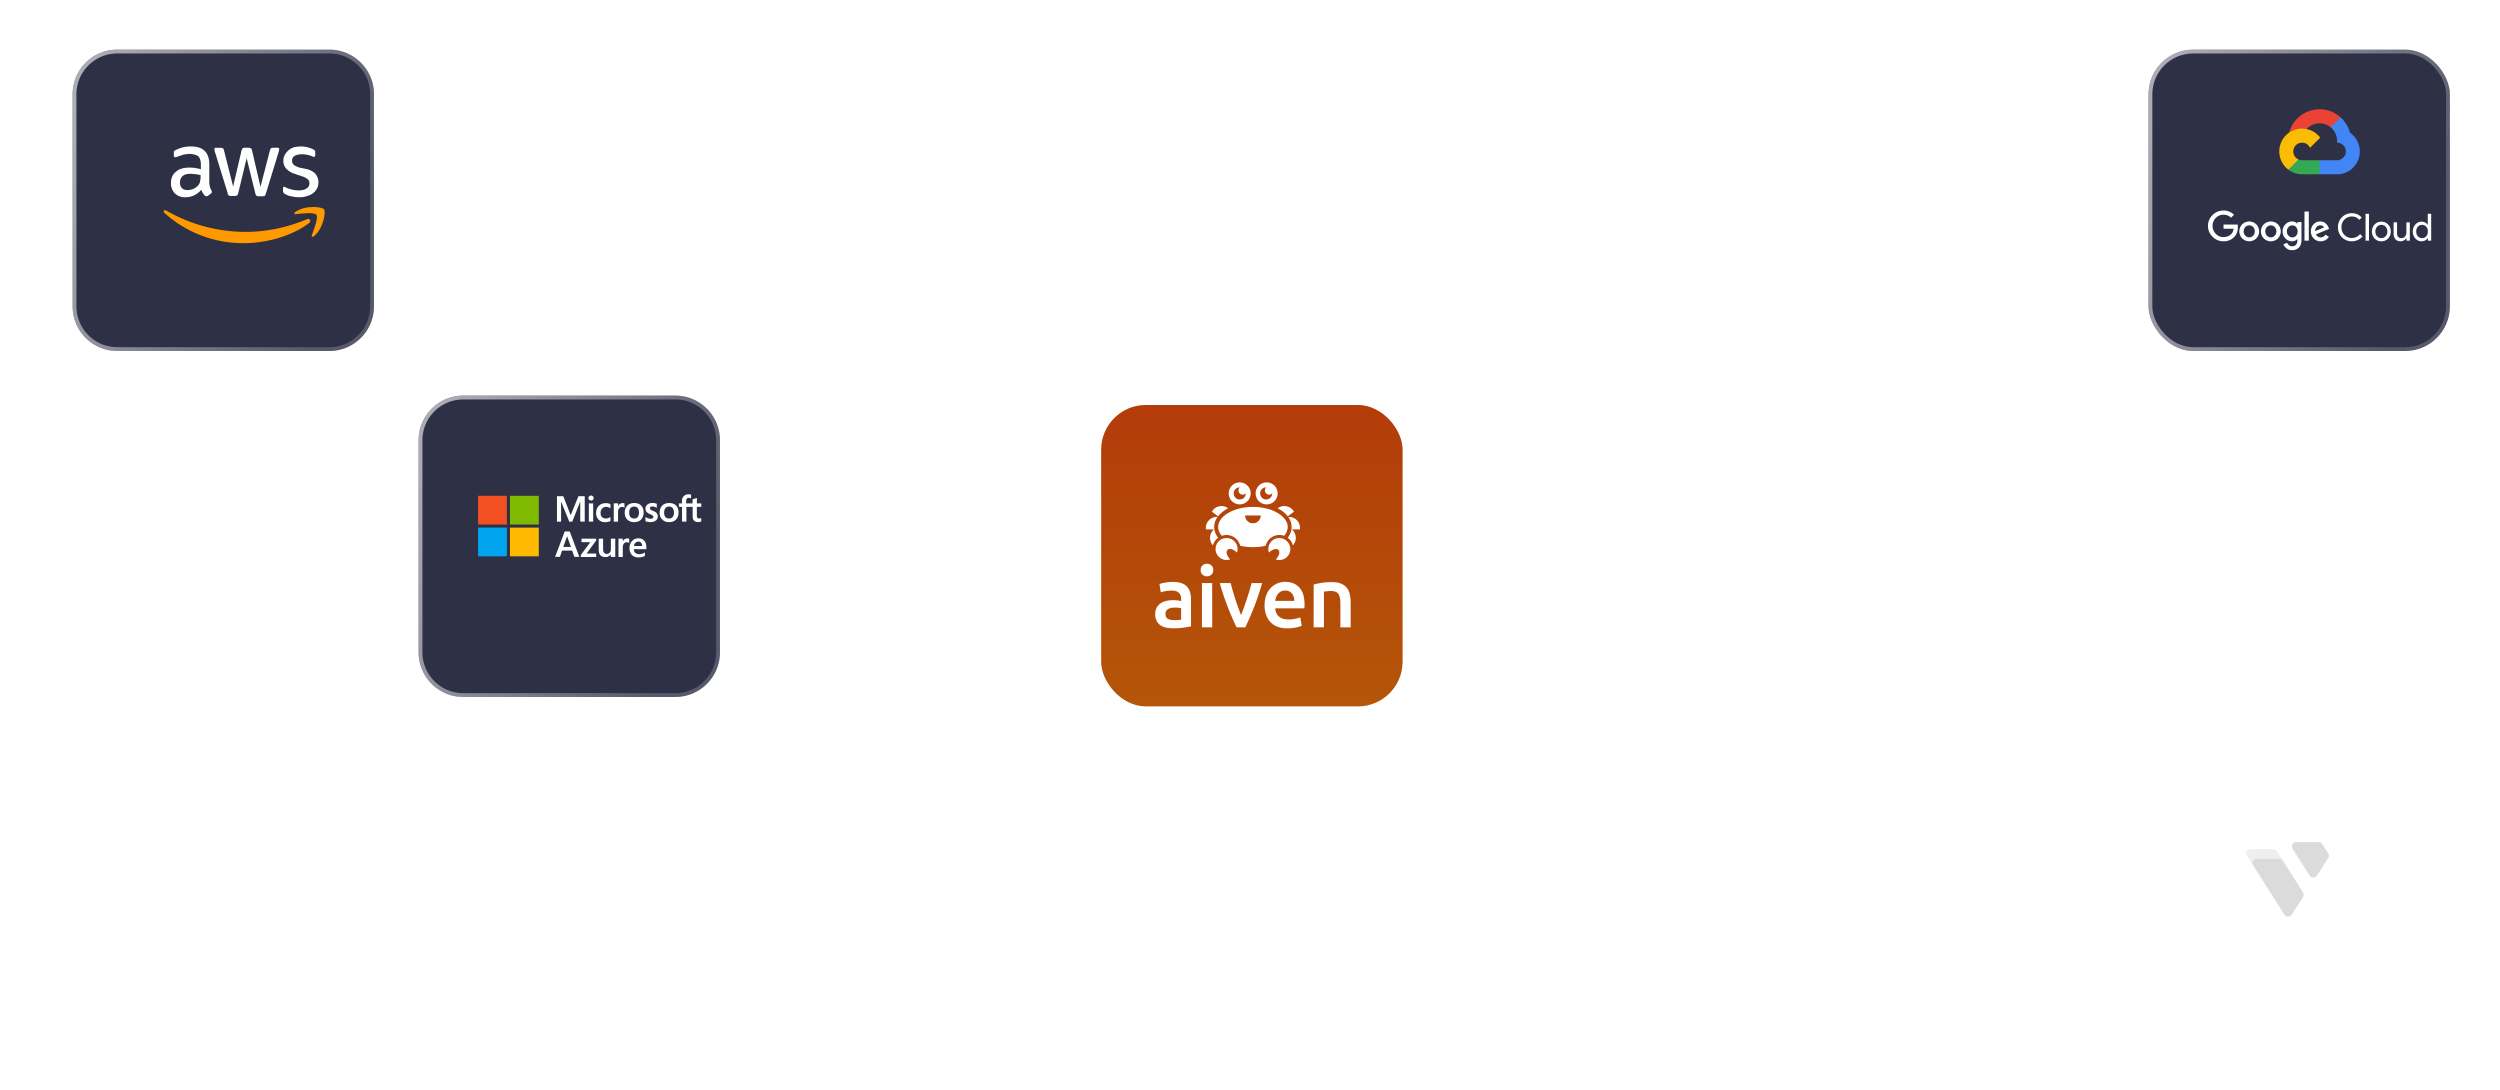 <svg xmlns="http://www.w3.org/2000/svg" width="982" height="428" fill="none" viewBox="0 0 982 428"><rect width="116.87" height="116.87" x="161.49" y="23.94" stroke="url(#a)" stroke-width="1.5" rx="16.79"></rect><path stroke="url(#b)" stroke-width="1.5" d="M178.28 159.84h83.3c9.27 0 16.78 7.52 16.78 16.79v83.3c0 9.26-7.51 16.78-16.79 16.78h-83.29a16.79 16.79 0 0 1-16.79-16.79v-83.3c0-9.12 7.29-16.54 16.36-16.77h.43Z"></path><rect width="116.87" height="116.87" x=".75" y="-.75" stroke="url(#c)" stroke-width="1.5" rx="16.79" transform="matrix(1 0 0 -1 160.74 411.86)"></rect><g filter="url(#d)"><rect width="118.37" height="118.37" x="432.55" y="159.09" fill="url(#e)" rx="17.54"></rect><rect width="118.37" height="118.37" x="432.55" y="159.09" fill="#060921" fill-opacity=".3" rx="17.54"></rect></g><path fill="#fff" d="M460.78 228.59c1.33 0 2.46.16 3.35.49a5.17 5.17 0 0 1 3.35 3.58c.23.85.35 1.78.35 2.81v10.55c-.61.14-1.55.3-2.81.5-1.24.18-2.67.27-4.24.27-1.03 0-2-.1-2.86-.3a5.7 5.7 0 0 1-2.2-.96 4.7 4.7 0 0 1-1.44-1.74 5.9 5.9 0 0 1-.51-2.62 5 5 0 0 1 .59-2.53c.4-.68.9-1.24 1.56-1.69a6.9 6.9 0 0 1 2.32-.94 12.98 12.98 0 0 1 5.72.1v-.66c0-.47-.04-.91-.16-1.33a2.7 2.7 0 0 0-1.69-1.87 4.52 4.52 0 0 0-1.7-.27 14.21 14.21 0 0 0-4.46.68l-.52-3.28a18.65 18.65 0 0 1 5.34-.8Zm.32 15c1.25 0 2.18-.08 2.84-.2v-4.45a8.7 8.7 0 0 0-2.37-.28c-.44 0-.89.03-1.33.1-.45.07-.87.18-1.22.37-.38.19-.66.42-.9.75a2.2 2.2 0 0 0-.32 1.22c0 .96.3 1.62.9 1.97.58.33 1.4.51 2.4.51ZM476.57 223.92c0 .75-.24 1.36-.73 1.8-.49.45-1.05.66-1.73.66-.68 0-1.27-.2-1.76-.65a2.28 2.28 0 0 1-.73-1.8c0-.78.24-1.4.73-1.84.5-.44 1.08-.65 1.76-.65.65 0 1.24.2 1.73.65.5.45.73 1.06.73 1.83Zm-.42 22.5h-4.03v-17.39h4.03v17.39ZM485.73 246.42a113.9 113.9 0 0 1-3.42-7.88 100.34 100.34 0 0 1-3.19-9.51h4.3c.23.98.53 2.02.84 3.14.32 1.13.65 2.25 1.03 3.35.37 1.13.75 2.2 1.12 3.26.4 1.05.75 2 1.08 2.83l1.08-2.83a166.5 166.5 0 0 0 2.18-6.61c.33-1.12.63-2.16.87-3.14h4.14a98.46 98.46 0 0 1-3.18 9.51 124.82 124.82 0 0 1-3.43 7.88h-3.42ZM496.72 237.8c0-1.53.24-2.87.68-4.04a8.5 8.5 0 0 1 1.8-2.88 7.86 7.86 0 0 1 5.6-2.32c2.4 0 4.27.75 5.6 2.23 1.34 1.47 2.02 3.7 2.02 6.65 0 .21 0 .47-.02.75 0 .28-.02.52-.05.75H500.9c.12 1.4.61 2.49 1.48 3.24.87.77 2.16 1.14 3.8 1.14a13.26 13.26 0 0 0 4.59-.82l.54 3.28c-.21.12-.52.24-.92.36-.4.11-.82.23-1.33.33-.5.09-1.03.18-1.62.25-.58.07-1.17.1-1.76.1a10.8 10.8 0 0 1-3.98-.68 7.18 7.18 0 0 1-2.79-1.9 8.22 8.22 0 0 1-1.64-2.86 10.86 10.86 0 0 1-.54-3.59ZM508.4 236a4.9 4.9 0 0 0-.23-1.57c-.17-.49-.38-.93-.68-1.29-.3-.37-.66-.65-1.1-.86-.43-.21-.94-.3-1.55-.3a3.5 3.5 0 0 0-2.81 1.26c-.33.37-.56.82-.75 1.29-.19.49-.3.98-.38 1.5h7.5V236ZM516 229.6c.78-.22 1.79-.43 3.03-.64 1.24-.21 2.63-.3 4.13-.3 1.42 0 2.6.18 3.56.58a5.53 5.53 0 0 1 3.46 4.17c.24.99.36 2.06.36 3.24v9.77h-4.03v-9.14c0-.94-.07-1.74-.2-2.37a4 4 0 0 0-.6-1.6c-.28-.39-.66-.7-1.13-.88a4.72 4.72 0 0 0-1.73-.28c-.51 0-1.03.02-1.6.1-.56.06-.95.1-1.21.16v14H516V229.6ZM502.51 210.14c.66 0 1.29.12 1.88.33a5.26 5.26 0 0 0 1.43-3.47c0-1.99-1.36-3.91-3.8-5.41-2.63-1.6-6.14-2.48-9.87-2.48-3.75 0-7.26.89-9.86 2.48-2.46 1.5-3.8 3.42-3.8 5.41 0 1.22.5 2.4 1.43 3.47a5.52 5.52 0 0 1 7.22 3.9c1.57.37 3.26.55 5.01.55 1.74 0 3.43-.18 5.02-.56a5.53 5.53 0 0 1 5.34-4.22Zm-10.36-4.59a3.08 3.08 0 0 1-3.07-3.07h6.14a3.07 3.07 0 0 1-3.07 3.07ZM481.51 200.16c.3-.19.61-.35.92-.52h-.03a4.3 4.3 0 0 0-2.6-.86c-1.3 0-2.6.58-3.44 1.7l-.35.5 2.44 1.83c.77-.99 1.8-1.88 3.06-2.65ZM478.5 211.24a6.86 6.86 0 0 1-1.56-4.24c0-1.4.47-2.74 1.34-3.96h-.3a4.32 4.32 0 0 0-4.32 4.31v.61h3.21a4.27 4.27 0 0 0-.68 5.93l.26.35a5.33 5.33 0 0 1 2.04-3ZM505.84 202.8l2.44-1.82-.35-.5a4.34 4.34 0 0 0-6.05-.84h-.02c.3.17.63.33.9.52a11.1 11.1 0 0 1 3.08 2.65ZM510.64 207.35a4.32 4.32 0 0 0-4.31-4.3h-.3a6.66 6.66 0 0 1 1.26 4.8 7.3 7.3 0 0 1-1.48 3.4c.21.16.43.32.61.5.7.71 1.2 1.56 1.43 2.5l.26-.36c.7-.91 1-2.06.84-3.18a4.21 4.21 0 0 0-1.52-2.75h3.21v-.6ZM486.95 198.12a4.31 4.31 0 1 0 0-8.63 4.31 4.31 0 0 0 0 8.63Zm0-6.68c-.28.3-.47.73-.47 1.2a1.67 1.67 0 0 0 2.86 1.17v.02a2.36 2.36 0 0 1-2.37 2.37 2.36 2.36 0 0 1-2.36-2.37 2.33 2.33 0 0 1 2.34-2.39ZM497.33 198.12a4.32 4.32 0 1 0 0-8.63 4.32 4.32 0 0 0 0 8.63Zm0-6.68c.03 0 .03 0 0 0-.28.3-.47.73-.47 1.2a1.67 1.67 0 0 0 2.86 1.17v.02a2.36 2.36 0 0 1-2.37 2.37 2.36 2.36 0 0 1-2.36-2.37 2.33 2.33 0 0 1 2.34-2.39Z"></path><path fill="#fff" d="M481.8 211.34a4.3 4.3 0 0 0-4.32 4.3 4.3 4.3 0 0 0 5.75 4.06c-.05-.04-.1-.07-.12-.11-1.24-1.25-1.69-2.86-.94-3.59.73-.73 2.34-.3 3.59.94l.11.12c.17-.45.26-.94.26-1.43a4.36 4.36 0 0 0-4.33-4.3ZM502.51 211.34a4.3 4.3 0 0 0-4.05 5.74c.04-.05.07-.1.11-.12 1.25-1.24 2.86-1.69 3.59-.94.73.73.3 2.35-.94 3.59l-.12.12a4.3 4.3 0 0 0 5.74-4.05 4.36 4.36 0 0 0-4.33-4.34Z"></path><path stroke="url(#f)" stroke-width="1.5" d="M450.08 412.6h83.3c9.27 0 16.78-7.5 16.78-16.78v-83.3c0-9.26-7.51-16.78-16.78-16.78h-83.3a16.79 16.79 0 0 0-16.78 16.79v83.3c0 9.12 7.28 16.54 16.35 16.77h.43Z"></path><path stroke="url(#g)" stroke-width="1.5" d="M721.89 23.94h83.3c9.26 0 16.78 7.51 16.78 16.79v83.29c0 9.27-7.52 16.79-16.79 16.79h-83.3A16.79 16.79 0 0 1 705.1 124V40.74c0-9.13 7.28-16.56 16.35-16.79h.44Z"></path><path stroke="url(#h)" stroke-width="1.5" d="M721.89 412.6h83.3c9.26 0 16.78-7.5 16.78-16.78v-83.3c0-9.26-7.52-16.78-16.79-16.78h-83.3a16.79 16.79 0 0 0-16.78 16.79v83.3c0 9.12 7.28 16.54 16.35 16.77h.44Z"></path><path stroke="url(#i)" stroke-width="1.5" d="M857.79 23.94h83.3c9.26 0 16.78 7.51 16.78 16.79v83.29c0 9.27-7.52 16.79-16.79 16.79H857.8A16.79 16.79 0 0 1 841 124V40.74c0-9.13 7.29-16.56 16.36-16.79h.43Z"></path><path stroke="url(#j)" stroke-width="1.5" d="M857.79 159.84h83.3c9.26 0 16.78 7.52 16.78 16.79v83.3c0 9.26-7.52 16.78-16.79 16.78H857.8A16.79 16.79 0 0 1 841 259.92v-83.3c0-9.12 7.29-16.54 16.36-16.77h.43Z"></path><path fill="#fff" fill-opacity=".05" stroke="url(#k)" stroke-width="1.5" d="M857.79 295.74h83.3c9.26 0 16.78 7.52 16.78 16.79v83.3c0 9.26-7.52 16.78-16.79 16.78H857.8A16.79 16.79 0 0 1 841 395.82v-83.3c0-9.12 7.29-16.54 16.36-16.77h.43Z" opacity=".4"></path><rect width="116.87" height="116.87" x="25.59" y="23.94" stroke="url(#l)" stroke-width="1.5" rx="16.79"></rect><rect width="116.87" height="116.87" x="25.59" y="159.84" stroke="url(#m)" stroke-width="1.5" rx="16.79"></rect><rect width="116.87" height="116.87" x="414.26" y="159.84" stroke="url(#n)" stroke-width="1.5" rx="16.79" transform="rotate(90 414.26 159.84)"></rect><path fill="#fff" fill-opacity=".05" stroke="url(#o)" stroke-width="1.5" d="M314.18 295.74h83.3c9.26 0 16.78 7.52 16.78 16.79v83.3c0 9.26-7.51 16.78-16.78 16.78h-83.3a16.79 16.79 0 0 1-16.79-16.79v-83.3c0-9.12 7.29-16.54 16.36-16.77h.43Z" opacity=".4"></path><path stroke="url(#p)" stroke-width="1.5" d="M569.2 259.92v-83.3c0-9.26 7.51-16.78 16.78-16.78h83.3c9.27 0 16.79 7.52 16.79 16.79v83.3c0 9.26-7.52 16.78-16.8 16.78H586a16.79 16.79 0 0 1-16.78-16.36l-.01-.43Z"></path><path fill="#fff" fill-opacity=".05" stroke="url(#q)" stroke-width="1.5" d="M585.99 295.74h83.29c9.27 0 16.79 7.52 16.79 16.79v83.3c0 9.26-7.52 16.78-16.8 16.78H586a16.79 16.79 0 0 1-16.8-16.79v-83.3c0-9.12 7.3-16.54 16.36-16.77h.44Z" opacity=".4"></path><g fill="#fff" opacity=".4"><path d="M598.57 373.69v-7.42h1.37v7.32c0 1.88 1.05 2.6 2.84 2.6 1.79 0 2.84-.83 2.84-2.6v-7.32h1.37v7.42c0 2.61-1.9 3.76-4.21 3.76-2.42 0-4.2-1.04-4.2-3.76ZM612.98 369.2a3 3 0 0 0-2.52 1.25v-1.15h-1.26v10.45h1.26v-3.45c.63.84 1.47 1.15 2.52 1.15 2.2 0 3.47-1.57 3.47-4.18-.1-2.61-1.47-4.07-3.47-4.07Zm-.2 7.2c-1.9 0-2.53-1.35-2.53-3.13 0-1.77.84-3.13 2.52-3.13 1.47 0 2.31 1.36 2.31 3.13 0 1.88-.73 3.14-2.3 3.14ZM617.71 371.8c0-3.23 2-5.74 5.26-5.74 2.63 0 4.1 1.47 4.42 3.45h-1.37c-.31-1.36-1.37-2.3-3.15-2.3-2.42 0-3.79 1.99-3.79 4.5 0 2.71 1.47 4.49 3.78 4.49 2.1 0 3.05-1.36 3.26-3.03h1.37c0 1.04-.52 2.3-1.37 3.03a4.57 4.57 0 0 1-3.25 1.15c-3.16.1-5.16-2.2-5.16-5.54ZM630.44 366.27h-1.27v10.97h1.27v-10.97ZM635.8 369.1c-2.42 0-3.9 1.87-3.9 4.17s1.48 4.18 3.9 4.18 3.89-1.88 3.89-4.18-1.47-4.18-3.9-4.18Zm0 7.3c-1.68 0-2.63-1.35-2.63-3.13 0-1.77.84-3.13 2.63-3.13s2.52 1.36 2.52 3.13c.1 1.78-.84 3.14-2.52 3.14ZM646.2 377.24v-1.04a2.8 2.8 0 0 1-2.4 1.25c-1.7 0-2.74-.94-2.74-2.61v-5.54h1.26v5.43c0 1.05.63 1.68 1.79 1.68 1.26 0 2.1-.95 2.1-2.2v-4.9h1.26v7.93h-1.26ZM655.04 366.27v4.18a2.66 2.66 0 0 0-2.52-1.25c-2 0-3.47 1.56-3.47 4.18 0 2.5 1.37 4.18 3.57 4.18 1.16 0 1.9-.42 2.53-1.15v.94h1.26v-11.08h-1.37Zm-2.42 10.14c-1.57 0-2.3-1.36-2.3-3.14 0-1.77.73-3.13 2.3-3.13 1.69 0 2.53 1.25 2.53 3.13s-.74 3.14-2.53 3.14ZM657.41 345.7c2.96 0 5.65 2.4 5.65 5.6 0 2.94-2.42 5.6-5.65 5.6h-40.04V342.5h2.68v11.75h37.1a2.97 2.97 0 0 0 2.95-2.94c0-1.6-1.07-2.94-2.69-2.94h-34.67v-2.67h34.67Z"></path><path d="M631.6 328.6h-14.24v5.88h2.7v-3.2h11.55a2.97 2.97 0 0 1 2.96 2.93c0 1.6-1.35 2.94-2.96 2.94h-34.14a5.5 5.5 0 0 0-5.64 5.6 5.5 5.5 0 0 0 5.64 5.61h17.48v-2.67h-17.48a2.97 2.97 0 0 1-2.95-2.93c0-1.6 1.34-2.94 2.95-2.94h34.14c2.96 0 5.64-2.4 5.64-5.6 0-3.21-2.68-5.62-5.64-5.62Z"></path></g><g filter="url(#r)"><path fill="#2E3045" d="M36.53 29.03c0-9.68 7.85-17.53 17.54-17.53h83.3c9.68 0 17.53 7.85 17.53 17.53v83.3c0 9.68-7.85 17.54-17.54 17.54h-83.3a17.54 17.54 0 0 1-17.53-17.54v-83.3Z"></path><path stroke="url(#s)" stroke-width="1.5" d="M54.07 12.25h83.3c9.26 0 16.78 7.51 16.78 16.78v83.3c0 9.27-7.52 16.79-16.79 16.79h-83.3a16.79 16.79 0 0 1-16.78-16.8V29.04c0-9.12 7.29-16.55 16.36-16.78h.43Z"></path></g><path fill="#fff" d="M82.2 71.47c0 .76.13 1.4.26 1.91.13.52.38 1.03.63 1.54.13.13.13.38.13.5 0 .27-.13.4-.38.65l-1.27.9c-.25.12-.38.12-.5.12-.26 0-.38-.13-.64-.25-.25-.26-.5-.64-.75-1.03-.26-.38-.38-.76-.64-1.28a7.82 7.82 0 0 1-6.2 2.95 5.6 5.6 0 0 1-4.17-1.54 5.63 5.63 0 0 1-1.52-4.09c0-1.79.63-3.32 1.9-4.35 1.26-1.15 3.04-1.66 5.19-1.66.76 0 1.39 0 2.27.13.76.13 1.52.25 2.4.51v-1.66c0-1.66-.37-2.69-1-3.45a6.9 6.9 0 0 0-3.55-.9c-.76 0-1.52.13-2.27.26l-2.28.76c-.38.13-.63.26-.76.26h-.38c-.25 0-.38-.26-.38-.64v-1.02c0-.39 0-.64.13-.77.12-.13.25-.26.63-.38.76-.39 1.64-.77 2.66-1.03 1-.25 2.02-.38 3.29-.38 2.53 0 4.3.64 5.43 1.79 1.14 1.15 1.78 2.94 1.78 5.24v6.9Zm-8.6 3.2c.64 0 1.4-.14 2.15-.4a5.3 5.3 0 0 0 2.03-1.4c.38-.38.63-.9.76-1.4.12-.52.25-1.15.25-1.8v-.89l-1.9-.38c-.76 0-1.39-.13-2.02-.13-1.4 0-2.4.26-3.16.9a3.3 3.3 0 0 0-1.02 2.42c0 1.03.26 1.8.76 2.3.5.52 1.27.77 2.15.77Zm16.95 2.3c-.37 0-.63-.13-.75-.26-.13-.13-.38-.39-.38-.9l-5.06-16.36c-.13-.39-.13-.77-.13-.9 0-.38.13-.5.5-.5h2.03c.38 0 .63.12.89.25.12.12.25.38.37.9l3.55 14.06 3.29-14.07c.12-.38.25-.64.38-.9.12-.12.5-.25.88-.25h1.65c.37 0 .63.13.88.26.13.12.25.38.38.9l3.29 14.18 3.67-14.19c.12-.38.25-.64.38-.9.12-.12.38-.25.88-.25h1.9c.38 0 .5.13.5.51v.39c0 .12-.12.25-.12.5l-5.06 16.5c-.13.38-.25.64-.38.9-.13.12-.38.25-.76.25h-1.77c-.38 0-.63-.13-.89-.25-.12-.13-.25-.39-.38-.9l-3.41-13.8-3.29 13.67c-.13.39-.25.77-.38.9s-.5.25-.88.25h-1.78Zm27.08.5c-1.14 0-2.16-.12-3.3-.38a7.34 7.34 0 0 1-2.4-.9c-.38-.25-.5-.38-.63-.63-.13-.13-.13-.26-.13-.51v-1.03c0-.38.13-.64.51-.64.13 0 .25 0 .38.13.13 0 .25.13.5.26.77.38 1.52.5 2.28.76.89.13 1.65.26 2.53.26 1.27 0 2.4-.26 3.04-.77a2.3 2.3 0 0 0 1.14-2.04c0-.64-.26-1.15-.63-1.54a6.52 6.52 0 0 0-2.16-1.15l-3.03-1.02a7.56 7.56 0 0 1-3.42-2.17 4.5 4.5 0 0 1-1-3.07c0-.9.24-1.66.62-2.3.38-.64.89-1.28 1.52-1.8.63-.5 1.4-.89 2.15-1.14.89-.13 1.77-.26 2.66-.26.5 0 .88 0 1.39.13.5 0 .88.13 1.4.25.37.13.88.26 1.13.39.38.12.63.25.88.38.26.13.51.38.64.51.12.13.12.39.12.77v1.02c0 .39-.12.64-.5.64-.13 0-.38-.13-.76-.25a10.4 10.4 0 0 0-4.05-.77c-1.26 0-2.15.25-2.78.64a2.11 2.11 0 0 0-1.01 1.92c0 .63.25 1.15.63 1.53.38.38 1.14.77 2.28 1.15l3.16.64c1.52.51 2.65 1.15 3.29 2.05.63.89 1 1.91 1 2.94 0 .9-.12 1.79-.5 2.43-.38.76-.88 1.4-1.52 1.91-.63.51-1.39.9-2.27 1.15a9.59 9.59 0 0 1-3.16.52Z"></path><path fill="#F90" fill-rule="evenodd" d="M121.36 87.67c-6.96 5.2-16.95 7.85-25.55 7.85a46 46 0 0 1-31.23-11.9c-.63-.63-.13-1.4.76-.89a62.5 62.5 0 0 0 31.23 8.36c7.72 0 16.06-1.64 23.9-4.94 1.02-.63 2.03.64.89 1.52Z" clip-rule="evenodd"></path><path fill="#F90" fill-rule="evenodd" d="M124.27 84.38c-.89-1.14-5.82-.5-8.1-.25-.63.12-.76-.51-.12-.89 3.92-2.79 10.5-2.03 11.25-1.01.76.88-.25 7.47-3.92 10.5-.63.51-1.14.26-.88-.37.75-2.16 2.65-6.84 1.77-7.98Z" clip-rule="evenodd"></path><g filter="url(#t)"><rect width="118.37" height="118.37" x="851.94" y="11.5" fill="#2E3045" rx="17.54"></rect><rect width="116.87" height="116.87" x="852.69" y="12.25" stroke="url(#u)" stroke-width="1.5" rx="16.79"></rect></g><path fill="#fff" d="M873.4 94.78a5.91 5.91 0 0 1-4.3-1.78 5.93 5.93 0 0 1 0-8.54 5.93 5.93 0 0 1 4.3-1.77 5.75 5.75 0 0 1 4.12 1.66l-1.16 1.17a4.17 4.17 0 0 0-2.96-1.18 4.12 4.12 0 0 0-3.06 1.28 4.47 4.47 0 0 0 1.4 7.19c.52.22 1.09.32 1.66.31 1.22 0 2.23-.4 3.04-1.2a3.5 3.5 0 0 0 .9-2.08h-3.94v-1.65h5.53c.07.34.1.68.1 1.03 0 1.62-.48 2.9-1.43 3.86a5.54 5.54 0 0 1-4.2 1.7Zm12.86-1.12a3.98 3.98 0 0 1-5.52 0 3.98 3.98 0 0 1 0-5.55 3.98 3.98 0 0 1 5.52 0 3.98 3.98 0 0 1 0 5.55Zm-4.3-1.09a2.11 2.11 0 0 0 3.08 0 2.54 2.54 0 0 0 .01-3.38 2.13 2.13 0 0 0-3.1 0 2.54 2.54 0 0 0 0 3.38Zm12.8 1.1a3.98 3.98 0 0 1-5.53 0 3.98 3.98 0 0 1 0-5.56 3.98 3.98 0 0 1 5.52 0 3.98 3.98 0 0 1 0 5.55Zm-4.31-1.1a2.11 2.11 0 0 0 3.08 0 2.54 2.54 0 0 0 0-3.38 2.14 2.14 0 0 0-3.09 0 2.55 2.55 0 0 0 0 3.38Zm9.88 5.7c-.86 0-1.58-.23-2.17-.7a4.02 4.02 0 0 1-1.26-1.6l1.48-.62c.16.38.41.71.73.97.35.28.78.43 1.22.42.65 0 1.15-.2 1.52-.6.37-.39.55-.95.55-1.69v-.56h-.06c-.48.6-1.16.89-2.04.89-.99 0-1.85-.38-2.6-1.14a3.75 3.75 0 0 1-1.11-2.74 3.81 3.81 0 0 1 1.11-2.77 3.53 3.53 0 0 1 2.6-1.14c.42 0 .82.08 1.2.25.32.14.61.36.84.62h.06v-.63h1.62v6.99c0 1.35-.35 2.37-1.04 3.04a3.64 3.64 0 0 1-2.65 1Zm.12-5.03a1.89 1.89 0 0 0 1.47-.67c.4-.46.62-1.06.6-1.67.02-.62-.2-1.23-.6-1.7a1.89 1.89 0 0 0-1.47-.67 2 2 0 0 0-1.53.67 2.4 2.4 0 0 0-.63 1.7 2.35 2.35 0 0 0 1.32 2.17c.27.12.55.18.84.17Zm6.45-10.14v11.44h-1.7V83.1h1.7Zm4.67 11.68a3.69 3.69 0 0 1-2.75-1.12 3.78 3.78 0 0 1-1.1-2.78 3.84 3.84 0 0 1 2.25-3.62c.44-.18.92-.28 1.4-.27a3.28 3.28 0 0 1 2.31.92 4.52 4.52 0 0 1 1.02 1.56l.17.44-5.18 2.15c.4.79 1.02 1.18 1.88 1.18.78 0 1.42-.36 1.9-1.07l1.33.88a4.3 4.3 0 0 1-1.25 1.2c-.6.36-1.28.55-1.98.53Zm-2.16-4.01 3.46-1.45a1.2 1.2 0 0 0-.54-.6 1.76 1.76 0 0 0-.9-.22c-.5 0-.96.2-1.4.61-.43.42-.64.97-.62 1.66ZM923.82 94.78a5.35 5.35 0 0 1-5.46-5.51 5.35 5.35 0 0 1 5.46-5.52c1.58 0 2.87.57 3.86 1.72l-.94.92a3.54 3.54 0 0 0-2.92-1.34 3.97 3.97 0 0 0-2.9 1.16 4.1 4.1 0 0 0-1.19 3.05 4.1 4.1 0 0 0 2.52 3.93c.5.2 1.03.3 1.57.29 1.26 0 2.33-.51 3.23-1.53l.94.94a5.5 5.5 0 0 1-4.17 1.89ZM930.54 94.54h-1.35V83.98h1.35v10.56ZM932.74 88.18a3.5 3.5 0 0 1 2.66-1.1 3.5 3.5 0 0 1 2.66 1.1c.7.73 1.04 1.65 1.04 2.75s-.34 2.02-1.04 2.75a3.5 3.5 0 0 1-2.66 1.1 3.5 3.5 0 0 1-2.66-1.1 3.84 3.84 0 0 1-1.04-2.75c0-1.1.35-2.02 1.04-2.75Zm1.01 4.64a2.26 2.26 0 0 0 3.3 0c.47-.47.7-1.1.7-1.9a2.6 2.6 0 0 0-.7-1.89 2.27 2.27 0 0 0-3.3 0 2.6 2.6 0 0 0-.7 1.9c0 .78.24 1.42.7 1.9ZM946.58 94.54h-1.3v-1h-.05a2.5 2.5 0 0 1-.94.87c-.4.24-.87.37-1.34.37-.9 0-1.58-.28-2.05-.83a3.31 3.31 0 0 1-.7-2.21v-4.42h1.36v4.2c0 1.34.59 2.02 1.77 2.02a1.65 1.65 0 0 0 1.37-.68c.35-.45.54-1 .53-1.56v-3.98h1.35v7.22ZM951.16 94.78c-.93 0-1.73-.37-2.4-1.11a3.9 3.9 0 0 1-1.02-2.74c0-1.1.34-2 1.01-2.74a3.16 3.16 0 0 1 3.89-.76c.4.2.73.51.98.89h.05l-.05-1v-3.33h1.35v10.55h-1.3v-1h-.05a2.5 2.5 0 0 1-.98.88c-.46.24-.96.36-1.48.36Zm.22-1.24a2.15 2.15 0 0 0 1.63-.71c.44-.47.66-1.1.66-1.9 0-.8-.22-1.43-.66-1.9a2.2 2.2 0 0 0-3.24 0c-.45.48-.68 1.11-.68 1.9 0 .78.23 1.42.68 1.9a2.15 2.15 0 0 0 1.61.7Z"></path><path fill="#EA4335" d="m915.45 49.97 1 .02 2.76-2.76.13-1.17a12.35 12.35 0 0 0-20.16 6.03c.3-.2.94-.05.94-.05l5.5-.9s.29-.48.43-.45a6.85 6.85 0 0 1 9.4-.72Z"></path><path fill="#4285F4" d="M923.08 52.1a12.45 12.45 0 0 0-3.74-6.04l-3.9 3.91a6.9 6.9 0 0 1 2.57 5.37v.7a3.43 3.43 0 0 1 3.43 3.45 3.46 3.46 0 0 1-3.44 3.45h-6.87l-.7.7v4.13l.7.69H918a8.91 8.91 0 0 0 8.53-6.3 9 9 0 0 0-3.46-10.06Z"></path><path fill="#34A853" d="M904.25 68.46h6.87v-5.52h-6.87c-.49 0-.97-.1-1.42-.31l-.99.3-2.75 2.77-.24.93a8.87 8.87 0 0 0 5.4 1.83Z"></path><path fill="#FBBC05" d="M904.25 50.51a8.92 8.92 0 0 0-8.48 6.11 9 9 0 0 0 3.08 10.01l3.99-4a3.44 3.44 0 0 1-1.88-4.17 3.45 3.45 0 0 1 3.9-2.37 3.43 3.43 0 0 1 2.52 1.98l3.99-4a8.94 8.94 0 0 0-7.12-3.56Z"></path><g filter="url(#v)"><path fill="#2E3045" d="M172.43 164.94c0-9.69 7.85-17.54 17.54-17.54h83.3c9.68 0 17.53 7.85 17.53 17.54v83.3c0 9.68-7.85 17.53-17.54 17.53h-83.3a17.54 17.54 0 0 1-17.53-17.54v-83.3Z"></path><path stroke="url(#w)" stroke-width="1.5" d="M189.97 148.15h83.3c9.26 0 16.78 7.52 16.78 16.79v83.29c0 9.27-7.52 16.79-16.79 16.79h-83.29a16.79 16.79 0 0 1-16.79-16.79v-83.3c0-9.12 7.29-16.54 16.36-16.77l.43-.01Z"></path></g><path fill="#fff" fill-rule="evenodd" d="m222.75 210.63-1.5 4.2h3.03l-1.53-4.2Zm1.03-1.88 3.78 10h-1.93l-.9-2.47h-3.94l-.86 2.47h-1.89l3.78-10h1.96ZM228.42 211.6h5.77v.69l-3.78 5.15h3.78v1.35h-6.04v-.8l3.72-5.01h-3.45v-1.39ZM241.68 211.6v7.16h-1.73v-.96h-.03c-.23.33-.53.6-.9.76-.36.2-.8.26-1.26.26-.82 0-1.45-.23-1.92-.7-.43-.45-.66-1.21-.66-2.2v-4.33h1.72v4.16c0 .6.14 1.06.37 1.35.23.3.6.47 1.1.47.49 0 .85-.17 1.15-.5.3-.33.43-.8.43-1.32v-4.16h1.73ZM246.52 211.5c.13 0 .26 0 .36.03.1.03.2.03.27.06v1.72c-.1-.07-.24-.13-.4-.2-.17-.07-.37-.1-.63-.1-.43 0-.76.17-1.06.53-.3.36-.43.9-.43 1.62v3.63h-1.7v-7.2h1.7v1.12h.03c.17-.4.4-.69.7-.92.36-.2.73-.3 1.16-.3ZM252.22 214.46c0-.56-.13-.99-.4-1.28-.26-.3-.63-.43-1.1-.43-.4 0-.76.13-1.09.43-.33.3-.53.72-.63 1.28h3.22Zm1.1 2.51v1.39c-.27.16-.67.33-1.1.43-.47.1-.93.16-1.46.16-1.1 0-1.96-.33-2.55-.95a3.89 3.89 0 0 1-.93-2.71 4 4 0 0 1 .96-2.74 3.23 3.23 0 0 1 2.49-1.09c1 0 1.75.3 2.32.92.56.6.83 1.46.83 2.51v.83h-4.94c.06.72.3 1.22.7 1.52.4.3.89.43 1.52.43.4 0 .8-.07 1.16-.2.36-.13.7-.3 1-.5ZM272.14 199.11h-2.52v5.78h-1.72v-5.78h-1.23v-1.38h1.2v-1c0-.75.23-1.38.72-1.84.5-.5 1.13-.73 1.9-.73.2 0 .4 0 .52.03l.44.1v1.46l-.3-.13c-.14-.04-.3-.07-.5-.07-.36 0-.63.1-.83.33-.2.23-.3.56-.3.99v.86h2.52v-1.62l1.7-.53v2.15h1.72v1.38h-1.73v3.37c0 .43.07.76.23.93.17.16.4.26.77.26a1.71 1.71 0 0 0 .73-.23v1.38c-.1.07-.3.14-.53.17-.27.07-.5.07-.73.07-.73 0-1.26-.2-1.6-.57-.36-.36-.53-.95-.53-1.71v-3.67h.07Zm-11.27 2.25c0 .76.17 1.32.5 1.71.33.4.83.6 1.46.6s1.09-.2 1.39-.6c.33-.4.5-.98.5-1.75 0-.75-.17-1.35-.5-1.74-.33-.4-.8-.6-1.4-.6-.62 0-1.09.2-1.45.63-.33.4-.5.99-.5 1.75Zm-1.76.06c0-1.18.33-2.1 1-2.8.66-.7 1.59-1.03 2.82-1.03 1.12 0 1.99.34 2.65 1 .63.66.96 1.58.96 2.7 0 1.16-.33 2.08-1 2.78-.66.69-1.59 1.02-2.75 1.02a3.56 3.56 0 0 1-2.65-1 3.5 3.5 0 0 1-1.03-2.67Zm-3.8-1.81c0 .23.06.43.22.56.17.13.5.3 1.03.53.66.26 1.16.56 1.43.92.26.33.4.76.4 1.22 0 .66-.27 1.22-.8 1.62-.53.4-1.23.63-2.12.63a5.53 5.53 0 0 1-1.93-.37v-1.65c.3.2.63.4 1 .5.36.13.66.2.96.2.4 0 .66-.07.86-.17.17-.1.27-.3.27-.53 0-.23-.1-.42-.3-.59-.2-.16-.56-.33-1.06-.56a3.3 3.3 0 0 1-1.33-.9 1.9 1.9 0 0 1-.4-1.25c0-.66.27-1.19.77-1.58.53-.43 1.19-.63 2.02-.63a4.56 4.56 0 0 1 1.66.33v1.62c-.24-.16-.5-.26-.8-.4-.3-.1-.6-.16-.9-.16-.33 0-.56.06-.76.2-.16.06-.23.26-.23.46Zm-8.16 1.75c0 .76.16 1.32.5 1.71.33.4.82.6 1.45.6s1.1-.2 1.4-.6c.33-.4.5-.98.5-1.75 0-.75-.17-1.35-.5-1.74-.34-.4-.8-.6-1.4-.6-.63 0-1.1.2-1.46.63-.33.4-.5.99-.5 1.75Zm-1.76.06c0-1.18.33-2.1 1-2.8.66-.7 1.59-1.03 2.81-1.03 1.13 0 2 .34 2.65 1 .63.66.97 1.58.97 2.7 0 1.16-.34 2.08-1 2.78-.66.69-1.59 1.02-2.75 1.02a3.56 3.56 0 0 1-2.65-1c-.73-.65-1.03-1.54-1.03-2.67Zm-.73-3.8c.13 0 .27 0 .37.04.1.03.2.03.26.07v1.71a1.68 1.68 0 0 0-1.03-.3c-.43 0-.76.17-1.06.53-.3.37-.43.9-.43 1.62v3.63h-1.69v-7.2h1.7v1.13h.02c.17-.4.4-.7.7-.92.33-.2.7-.3 1.16-.3Zm-6.53 6.05c.27 0 .53-.07.83-.17.3-.13.6-.26.83-.46v1.59a3.4 3.4 0 0 1-.93.36 5.8 5.8 0 0 1-1.13.13 3.5 3.5 0 0 1-2.58-.99c-.67-.66-1-1.52-1-2.54 0-1.16.33-2.11 1.03-2.84.66-.76 1.62-1.12 2.88-1.12.34 0 .63.03.97.13.33.07.6.17.76.3v1.62a3.14 3.14 0 0 0-1.63-.6c-.66 0-1.19.23-1.62.66a2.5 2.5 0 0 0-.63 1.75c0 .73.2 1.29.6 1.68.43.3.96.5 1.62.5Zm-6.83 1.22h1.7v-7.16h-1.7v7.16Zm-.16-9.24c0-.27.1-.53.3-.7.2-.2.43-.3.72-.3.3 0 .53.1.73.3.2.2.3.43.3.7 0 .26-.1.5-.3.7-.2.19-.43.25-.73.25s-.53-.1-.73-.3c-.2-.12-.3-.36-.3-.65Zm-1.46-.76v10h-1.76v-7.82h-.03l-3.12 7.85h-1.16l-3.18-7.85h-.03v7.85h-1.63V194.9h2.49l2.88 7.43h.04l3.04-7.43h2.46Z" clip-rule="evenodd"></path><path fill="#F25022" fill-rule="evenodd" d="M187.78 206.05h11.33v-11.3h-11.33v11.3Z" clip-rule="evenodd"></path><path fill="#7FBA00" fill-rule="evenodd" d="M200.3 206.05h11.34v-11.3h-11.33v11.3Z" clip-rule="evenodd"></path><path fill="#00A4EF" fill-rule="evenodd" d="M187.78 218.52h11.33v-11.29h-11.33v11.3Z" clip-rule="evenodd"></path><path fill="#FFB900" fill-rule="evenodd" d="M200.3 218.52h11.34v-11.29h-11.33v11.3Z" clip-rule="evenodd"></path><g fill="#fff" opacity=".4"><path fill-opacity=".05" stroke="url(#x)" stroke-width="1.5" d="M721.89 159.84h83.3c9.26 0 16.78 7.52 16.78 16.79v83.3c0 9.26-7.52 16.78-16.79 16.78h-83.3a16.79 16.79 0 0 1-16.78-16.79v-83.3c0-9.12 7.28-16.54 16.35-16.77h.44Z"></path><g opacity=".4"><path fill-rule="evenodd" d="M777.56 201.1a16.27 16.27 0 0 1-1.51 17.97h-8.6l2.64-4.7h-3.51l4.15-7.35h3.54l3.29-5.92Zm-16.99 17.97h-8.77a16.12 16.12 0 0 1-1.51-18.02l5.69 9.95 6.27-11h9.23l-10.9 19.07Z" clip-rule="evenodd"></path><path d="M721.89 232.78c0-5 2.55-7.41 6.73-7.41 4.18 0 6.74 2.4 6.74 7.41 0 4.96-2.56 7.39-6.74 7.39-4.18.02-6.73-2.43-6.73-7.39Zm1.52 0c0 4.12 1.93 6.09 5.21 6.09 3.3 0 5.21-1.97 5.21-6.09 0-4.15-1.93-6.11-5.2-6.11-3.31 0-5.22 1.96-5.22 6.11ZM746.35 225.96a.75.75 0 0 1 .7-.47c.4 0 .73.32.73.71 0 .12-.05.25-.08.32l-5.03 13.06c-.1.3-.4.5-.7.5a.8.8 0 0 1-.7-.5l-5.06-13.04c-.03-.07-.08-.2-.08-.31 0-.4.33-.72.73-.72.4 0 .63.3.7.47l4.38 11.37 4.4-11.4ZM750.83 233.25v6.08c0 .4-.33.72-.73.72a.74.74 0 0 1-.72-.72V226.2c0-.4.32-.71.72-.71.4 0 .73.34.73.71v5.72h7.51v-5.72c0-.4.33-.71.73-.71.4 0 .72.34.72.71v13.13c0 .4-.32.72-.72.72a.74.74 0 0 1-.73-.72v-6.08h-7.51ZM766.73 229.98a4.1 4.1 0 0 1 3.33 1.45c.1.15.15.25.15.4 0 .36-.28.6-.63.6a.63.63 0 0 1-.52-.24c-.33-.37-.9-.98-2.33-.98-1.98 0-3.03 1.25-3.03 3.85 0 2.65 1.05 3.88 3.03 3.88 1.25 0 2-.54 2.5-.9.15-.1.25-.15.4-.15.35 0 .63.27.63.6 0 .2-.08.35-.28.55-.47.4-1.5 1.15-3.25 1.15-2.78 0-4.43-1.62-4.43-5.1-.03-3.49 1.65-5.1 4.43-5.1ZM773.59 225.51v12.08c0 .84.27 1.2.85 1.2.35 0 .65.27.65.64s-.3.64-.65.64c-1.45 0-2.25-.83-2.25-2.48v-12.08a.7.7 0 0 1 .7-.68c.4 0 .7.31.7.68ZM785.36 235.06c0 3.46-1.73 5.1-4.53 5.1-2.78 0-4.54-1.61-4.54-5.1 0-3.46 1.76-5.08 4.54-5.08 2.8 0 4.53 1.62 4.53 5.08Zm-1.4 0c0-2.67-1.16-3.85-3.13-3.85-1.98 0-3.13 1.18-3.13 3.85 0 2.7 1.15 3.88 3.13 3.88 1.97 0 3.12-1.18 3.12-3.88ZM788.66 230.8v5.51c0 1.38.45 2.56 2.63 2.56 2.18 0 2.63-1.18 2.63-2.56v-5.52c0-.4.33-.69.7-.69.38 0 .68.3.68.7v5.51c0 2.02-.68 3.86-4 3.86-3.34 0-4.01-1.84-4.01-3.85v-5.53c0-.4.3-.69.7-.69.35.03.67.32.67.7ZM804.51 231.36v-5.87c0-.4.3-.69.7-.69.4 0 .7.3.7.69v10.48c0 2.8-1.77 4.17-4.23 4.17-2.78 0-4.43-1.62-4.43-5.1 0-3.46 1.55-5.08 4.33-5.08 1.38.02 2.43.73 2.93 1.4Zm0 1.71s-.83-1.86-2.85-1.86c-1.96 0-3.03 1.25-3.03 3.85 0 2.65 1.05 3.88 3.03 3.88 1.65 0 2.85-.93 2.85-2.94v-2.93Z"></path></g></g><g fill="#fff" opacity=".4"><path fill-opacity=".05" stroke="url(#y)" stroke-width="1.5" d="M42.38 295.74h83.3c9.26 0 16.78 7.52 16.78 16.79v83.3c0 9.26-7.52 16.78-16.79 16.78h-83.3a16.79 16.79 0 0 1-16.78-16.79v-83.3c0-9.12 7.28-16.54 16.35-16.77h.44Z"></path><g opacity=".4"><path d="M84.84 364.14v-7.64c8.01 0 14.36-7.97 11.19-16.44a11.53 11.53 0 0 0-6.85-6.8c-8.52-3-16.53 3.15-16.53 11.12h-7.69c0-12.79 12.53-22.75 25.89-18.6a18.97 18.97 0 0 1 12.36 12.29 19.5 19.5 0 0 1-18.37 26.07Z"></path><path fill-rule="evenodd" d="M84.84 356.5h-7.68v-7.47h7.68v7.47ZM77.16 362.31H71.3v-5.8h5.85v5.8ZM71.31 356.5h-4.84v-4.81h4.84v4.81Z" clip-rule="evenodd"></path><path d="M52.27 371.78c-1-.67-2.17-1-3.67-1h-3.17v9.97h3.17c1.5 0 2.67-.34 3.67-1.17.5-.33 1-1 1.34-1.66.17-.66.33-1.5.33-2.32 0-.83-.16-1.66-.5-2.33a2.65 2.65 0 0 0-1.17-1.5Zm-5 .66h1c1.16 0 2 .17 2.67.67.66.33 1.17 1.32 1.17 2.49 0 1.33-.34 2.16-1.17 2.65-.67.5-1.5.67-2.68.67h-1v-6.48ZM56.11 370.62c-.33 0-.5.16-.83.33-.17.16-.34.5-.34.83 0 .33.17.5.34.83.16.16.5.33.83.33.34 0 .5-.17.84-.33.16-.17.33-.5.33-.83 0-.33-.17-.5-.33-.83-.34-.17-.5-.33-.84-.33ZM57.12 373.6h-1.84v6.98h1.84v-6.98ZM63.46 374.27c-.5-.5-1.17-.67-1.83-.67-1 0-1.84.34-2.34 1-.67.66-1 1.5-1 2.5 0 .99.33 1.82 1 2.48.67.67 1.5 1 2.34 1 .66 0 1.33-.17 1.67-.5v.17c0 .5-.17 1-.5 1.32-.34.34-.67.5-1.34.5-.84 0-1.34-.33-2-1.16l-1.17 1.16c.33.33.66.67 1.16 1 .5.33 1.17.5 2 .5a3.4 3.4 0 0 0 3.52-3.49v-6.31H63.3v.5h.16Zm-.5 4.15c-.33.33-.67.5-1.17.5-.5 0-.83-.17-1.17-.5-.33-.33-.5-.83-.5-1.33 0-.5.17-1 .5-1.33.34-.33.67-.5 1.17-.5.5 0 .84.17 1.17.5.34.34.5.83.5 1.33 0 .5-.16.83-.5 1.33ZM68.47 373.6h-1.84v6.98h1.84v-6.98ZM67.47 370.62c-.33 0-.5.16-.84.33-.16.16-.33.5-.33.83 0 .33.17.5.33.83.17.16.5.33.84.33.33 0 .5-.17.83-.33.17-.17.34-.5.34-.83 0-.33-.17-.5-.34-.83-.16-.17-.5-.33-.83-.33ZM72.31 371.78h-1.67v1.82h-1v1.66h.84v2.83c0 .83.16 1.5.5 2 .33.32 1 .49 1.83.49h.84v-1.66h-.67c-.5 0-.67 0-.83-.17-.17-.16-.17-.5-.17-1v-2.65h1.67v-1.66h-1.67v-1.66h.33ZM84 370.78h-1.83v9.97H84v-9.97ZM101.7 378.09l-.83.83c-.17.16-.5.16-.83.16-.5 0-1-.16-1.34-.5-.33-.33-.5-.82-.5-1.49 0-.66.17-1.16.5-1.5.33-.32.67-.5 1.34-.5.5 0 1.16.34 1.67 1l1.17-1.16c-.84-1-1.67-1.5-2.84-1.5a3.4 3.4 0 0 0-3.51 3.66 3.4 3.4 0 0 0 3.5 3.65c1.34 0 2.34-.5 3.01-1.49l-1.33-1.16ZM109.05 374.6c-.16-.33-.66-.66-1-.83-.5-.17-.83-.33-1.5-.33-1 0-1.84.33-2.34 1-.67.66-.83 1.66-.83 2.65 0 1 .33 2 1 2.66.67.66 1.5 1 2.5 1 1.17 0 2.17-.5 2.84-1.5l-1.17-1.16-.33.33c-.17.17-.34.33-.5.33-.34.17-.5.17-.84.17-.5 0-.83-.17-1.17-.5-.33-.33-.5-.66-.5-1h4.68v-.66c0-.5 0-.83-.17-1.33-.33 0-.5-.5-.67-.83Zm-3.84 1.66c.17-.33.17-.66.5-.83.17-.17.5-.33 1-.33s.84.16 1 .33c.17.17.34.5.34.83h-2.84ZM115.73 374.1c-.5-.5-1.33-.66-2.17-.66-.66 0-1.17.16-1.67.33s-.83.67-1.17 1.16l1.17 1c.5-.67 1-1 1.67-1 .34 0 .67.17.84.33.17.17.33.5.33.84v.33c-.5-.17-.83-.17-1.33-.17-.84 0-1.67.17-2.17.67-.5.33-.84 1-.84 1.66 0 .66.17 1.16.67 1.66.5.33 1 .5 1.67.5.67 0 1.33-.34 1.84-.67v.5h1.67v-4.48c.33-.84 0-1.5-.5-2Zm-3.17 3.82c.17-.16.5-.16.84-.16.5 0 .83.16 1.33.33v.66c-.33.33-.83.5-1.5.5-.33 0-.5 0-.67-.17-.17-.16-.17-.33-.17-.5 0-.33 0-.5.17-.66ZM123.42 374.27c-.5-.5-1.17-.83-2-.83-.68 0-1.34.16-1.68.66v-.5h-1.67v6.98h1.84v-3.82c0-.5.17-1 .33-1.33.17-.33.67-.5 1-.5.34 0 .67.17 1 .33.17.34.34.67.34 1.17v3.98h1.84v-3.98c-.34-.83-.5-1.5-1-2.16ZM80 374.1c-.5-.5-1.34-.66-2.18-.66-.66 0-1.17.16-1.67.33s-.83.67-1.17 1.16l1.17 1c.5-.67 1-1 1.67-1 .34 0 .67.17.84.33.17.17.33.5.33.84v.33c-.5-.17-.83-.17-1.33-.17-.84 0-1.67.17-2.17.67-.5.33-.84 1-.84 1.66 0 .66.17 1.16.67 1.66.5.33 1 .5 1.67.5.67 0 1.33-.34 1.84-.67v.5h1.67v-4.48c.33-.84 0-1.5-.5-2Zm-3.18 3.82c.17-.16.5-.16.84-.16.5 0 .83.16 1.33.33v.66c-.33.33-.83.5-1.5.5-.33 0-.5 0-.67-.17-.17-.16-.17-.33-.17-.5-.16-.33 0-.5.17-.66ZM90.35 380.75a5.19 5.19 0 0 1-5.18-5.15 5.19 5.19 0 0 1 10.36 0 5.19 5.19 0 0 1-5.18 5.14Zm0-8.3a3.34 3.34 0 0 0-3.34 3.31 3.34 3.34 0 0 0 6.68 0c0-1.99-1.5-3.32-3.34-3.32Z"></path></g></g><g fill="#fff" opacity=".4"><path d="M313.45 368.63h7.5v1.6h-5.72v2.64h5.09v1.6h-5.09v2.71h5.81v1.6h-7.6v-10.14ZM332.54 368.63 329 373.6l3.68 5.18h-2.1l-2.68-3.86-2.66 3.86h-2.05l3.67-5.15-3.52-4.99h2.1l2.5 3.67 2.55-3.67h2.05ZM334.16 373.74v-.04a5.3 5.3 0 1 1 10.6-.03v.03a5.3 5.3 0 0 1-10.6.03Zm8.73 0v-.04c0-1.97-1.43-3.59-3.44-3.59-2 0-3.42 1.6-3.42 3.56v.03c0 1.97 1.44 3.6 3.44 3.6 2.01 0 3.42-1.6 3.42-3.56ZM346.98 377.3l1.07-1.28a4.7 4.7 0 0 0 3.2 1.32c1.1 0 1.8-.52 1.8-1.27v-.03c0-.73-.4-1.12-2.29-1.57-2.16-.52-3.38-1.15-3.38-3.02v-.03c0-1.74 1.45-2.94 3.47-2.94a5.61 5.61 0 0 1 3.67 1.27l-.93 1.35a4.6 4.6 0 0 0-2.76-1.04c-1.04 0-1.65.53-1.65 1.2v.03c0 .78.47 1.13 2.42 1.6 2.15.51 3.24 1.28 3.24 2.96v.04c0 1.9-1.49 3.03-3.62 3.03a6.24 6.24 0 0 1-4.24-1.62ZM357.3 373.74v-.04a5.15 5.15 0 0 1 5.2-5.24 5.31 5.31 0 0 1 4 1.56l-1.15 1.33a4.06 4.06 0 0 0-2.86-1.26c-1.9 0-3.33 1.57-3.33 3.56v.05c0 1.99 1.4 3.6 3.35 3.6 1.25 0 2.04-.5 2.9-1.3l1.15 1.15a5.23 5.23 0 0 1-4.11 1.8 5.1 5.1 0 0 1-5.16-5.21ZM372.83 368.56h1.66l4.46 10.21h-1.88l-1.03-2.44h-4.8l-1.04 2.44h-1.83l4.46-10.2Zm2.56 6.19-1.75-4.07-1.74 4.07h3.5ZM381.5 368.63h1.77v8.51h5.32v1.63h-7.1v-10.13ZM391.26 368.63h7.51v1.6h-5.73v2.64h5.08v1.6h-5.08v2.71h5.82v1.6h-7.6v-10.14ZM356.07 329.33l-17.3 29.99h2.47l14.83-25.7v4.28l-12.36 21.42h2.48l9.88-17.14v4.28l-7.41 12.86h2.47l4.94-8.57v4.28l-2.47 4.29h19.79l-17.31-29.99Z"></path></g><g opacity=".4"><path fill="#fff" d="m925.53 376.6-2.27-3.93a3.52 3.52 0 0 0-1.37-6.8h-5.05c-.36 0-.61.25-.61.6v10.43c0 .35.25.6.6.6h.41c.35 0 .6-.3.6-.6v-3.93h3.65l2.48 4.28c.1.2.3.3.55.3h.4c.36 0 .61-.25.61-.6.1-.15.05-.25 0-.35Zm-7.63-9.07h4c1.05 0 1.86.86 1.86 1.86 0 1.01-.86 1.87-1.87 1.87h-4v-3.73ZM912.69 365.87h-8.8c-.35 0-.6.25-.6.6v.4c0 .36.25.6.6.6h3.54v9.38c0 .35.3.6.6.6h.46c.36 0 .6-.3.6-.6v-9.32h3.55c.35 0 .6-.25.6-.6v-.4a.59.59 0 0 0-.55-.66ZM903.49 375.84h-5.67v-9.32c0-.35-.25-.6-.6-.6h-.41c-.35 0-.6.25-.6.6v10.43c0 .35.25.6.6.6h6.68c.35 0 .6-.25.6-.6v-.4c0-.4-.25-.71-.6-.71ZM892.82 366.52c0-.35-.26-.6-.61-.6h-.4c-.36 0-.61.25-.61.6v6.45a3.14 3.14 0 0 1-3.14 3.12 3.14 3.14 0 0 1-3.13-3.12v-6.45c0-.35-.26-.6-.61-.6h-.4c-.36 0-.61.3-.61.6v6.45a4.83 4.83 0 0 0 5 4.58 4.86 4.86 0 0 0 4.6-4.58v-6.45h-.1ZM880.07 365.87h-.4c-.26 0-.5.15-.61.4l-3.64 9.02-3.6-9.02a.6.6 0 0 0-.6-.4h-.4c-.36 0-.6.3-.6.6 0 .1 0 .15.04.25l4.2 10.43c.1.25.35.4.6.4h.87c.25 0 .5-.15.6-.4l4.2-10.43c.15-.3-.05-.7-.36-.8-.15 0-.25-.05-.3-.05Z"></path><g clip-path="url(#z)"><path fill="#fff" d="M892.4 331.6a1.7 1.7 0 0 0-1.45-.8h-8.8c-.45 0-.89.17-1.2.5a1.7 1.7 0 0 0-.25 2.1l2.27 3.3 11.32-2.43-1.89-2.67Z"></path><path fill="#D7D7D7" d="M894.34 334.33a1.71 1.71 0 0 0-1.46-.8h-8.76a1.73 1.73 0 0 0-1.57.85 1.67 1.67 0 0 0 .07 1.77l2.52 3.97 11.7-1.82-2.5-3.97Z"></path><path fill="#A5A5A5" d="M885.03 339.95a1.73 1.73 0 0 1-.15-1.52 1.7 1.7 0 0 1 1.63-1.08h8.77a1.73 1.73 0 0 1 1.46.8l7.87 12.37a1.7 1.7 0 0 1 0 1.82l-4.4 6.9a1.73 1.73 0 0 1-2.91 0l-12.26-19.29ZM907.21 343.9a1.72 1.72 0 0 0 2.28.59c.26-.14.48-.34.63-.58l1.51-2.38 2.89-4.53a1.7 1.7 0 0 0 0-1.82l-2.29-3.58a1.73 1.73 0 0 0-1.46-.8h-8.8a1.74 1.74 0 0 0-1.58 1.04 1.68 1.68 0 0 0 .14 1.56l6.68 10.5Z"></path></g></g><defs><linearGradient id="a" x1="219.93" x2="219.93" y1="23.19" y2="141.56" gradientUnits="userSpaceOnUse"><stop stop-color="#fff" stop-opacity=".2"></stop><stop offset="1" stop-color="#fff" stop-opacity=".08"></stop></linearGradient><linearGradient id="b" x1="219.93" x2="219.93" y1="159.09" y2="277.46" gradientUnits="userSpaceOnUse"><stop stop-color="#fff" stop-opacity=".2"></stop><stop offset="1" stop-color="#fff" stop-opacity=".08"></stop></linearGradient><linearGradient id="c" x1="59.18" x2="59.18" y1="0" y2="118.37" gradientUnits="userSpaceOnUse"><stop stop-color="#fff" stop-opacity=".2"></stop><stop offset="1" stop-color="#fff" stop-opacity=".08"></stop></linearGradient><linearGradient id="e" x1="491.73" x2="491.73" y1="159.09" y2="277.46" gradientUnits="userSpaceOnUse"><stop stop-color="#FF5200"></stop><stop offset="1" stop-color="#F70"></stop></linearGradient><linearGradient id="f" x1="491.73" x2="491.73" y1="413.36" y2="294.99" gradientUnits="userSpaceOnUse"><stop stop-color="#fff" stop-opacity=".2"></stop><stop offset="1" stop-color="#fff" stop-opacity=".08"></stop></linearGradient><linearGradient id="g" x1="763.53" x2="763.53" y1="23.19" y2="141.56" gradientUnits="userSpaceOnUse"><stop stop-color="#fff" stop-opacity=".2"></stop><stop offset="1" stop-color="#fff" stop-opacity=".08"></stop></linearGradient><linearGradient id="h" x1="763.53" x2="763.53" y1="413.36" y2="294.99" gradientUnits="userSpaceOnUse"><stop stop-color="#fff" stop-opacity=".2"></stop><stop offset="1" stop-color="#fff" stop-opacity=".08"></stop></linearGradient><linearGradient id="i" x1="899.44" x2="899.44" y1="23.19" y2="141.56" gradientUnits="userSpaceOnUse"><stop stop-color="#fff" stop-opacity=".2"></stop><stop offset="1" stop-color="#fff" stop-opacity=".08"></stop></linearGradient><linearGradient id="j" x1="899.44" x2="899.44" y1="159.09" y2="277.46" gradientUnits="userSpaceOnUse"><stop stop-color="#fff" stop-opacity=".2"></stop><stop offset="1" stop-color="#fff" stop-opacity=".08"></stop></linearGradient><linearGradient id="k" x1="899.44" x2="899.44" y1="294.99" y2="413.36" gradientUnits="userSpaceOnUse"><stop stop-color="#fff" stop-opacity=".4"></stop><stop offset="1" stop-color="#fff" stop-opacity=".18"></stop></linearGradient><linearGradient id="l" x1="84.02" x2="84.02" y1="23.19" y2="141.56" gradientUnits="userSpaceOnUse"><stop stop-color="#fff" stop-opacity=".2"></stop><stop offset="1" stop-color="#fff" stop-opacity=".08"></stop></linearGradient><linearGradient id="m" x1="84.02" x2="84.02" y1="159.09" y2="277.46" gradientUnits="userSpaceOnUse"><stop stop-color="#fff" stop-opacity=".2"></stop><stop offset="1" stop-color="#fff" stop-opacity=".08"></stop></linearGradient><linearGradient id="n" x1="474.19" x2="474.19" y1="159.09" y2="277.46" gradientUnits="userSpaceOnUse"><stop stop-color="#fff" stop-opacity=".2"></stop><stop offset="1" stop-color="#fff" stop-opacity=".08"></stop></linearGradient><linearGradient id="o" x1="355.83" x2="355.83" y1="294.99" y2="413.36" gradientUnits="userSpaceOnUse"><stop stop-color="#fff" stop-opacity=".4"></stop><stop offset="1" stop-color="#fff" stop-opacity=".18"></stop></linearGradient><linearGradient id="p" x1="568.45" x2="686.82" y1="218.27" y2="218.27" gradientUnits="userSpaceOnUse"><stop stop-color="#fff" stop-opacity=".2"></stop><stop offset="1" stop-color="#fff" stop-opacity=".08"></stop></linearGradient><linearGradient id="q" x1="627.63" x2="627.63" y1="294.99" y2="413.36" gradientUnits="userSpaceOnUse"><stop stop-color="#fff" stop-opacity=".4"></stop><stop offset="1" stop-color="#fff" stop-opacity=".18"></stop></linearGradient><linearGradient id="s" x1="27.59" x2="204.09" y1="60.59" y2="129.59" gradientUnits="userSpaceOnUse"><stop stop-color="#fff" stop-opacity=".6"></stop><stop offset=".63" stop-color="#fff" stop-opacity=".2"></stop></linearGradient><linearGradient id="u" x1="843" x2="1019.5" y1="60.59" y2="129.59" gradientUnits="userSpaceOnUse"><stop stop-color="#fff" stop-opacity=".6"></stop><stop offset=".63" stop-color="#fff" stop-opacity=".2"></stop></linearGradient><linearGradient id="w" x1="163.49" x2="339.99" y1="196.49" y2="265.49" gradientUnits="userSpaceOnUse"><stop stop-color="#fff" stop-opacity=".6"></stop><stop offset=".63" stop-color="#fff" stop-opacity=".2"></stop></linearGradient><linearGradient id="x" x1="763.53" x2="763.53" y1="159.09" y2="277.46" gradientUnits="userSpaceOnUse"><stop stop-color="#fff" stop-opacity=".4"></stop><stop offset="1" stop-color="#fff" stop-opacity=".18"></stop></linearGradient><linearGradient id="y" x1="84.02" x2="84.02" y1="294.99" y2="413.36" gradientUnits="userSpaceOnUse"><stop stop-color="#fff" stop-opacity=".4"></stop><stop offset="1" stop-color="#fff" stop-opacity=".18"></stop></linearGradient><filter id="d" width="188.37" height="188.37" x="397.55" y="124.09" color-interpolation-filters="sRGB" filterUnits="userSpaceOnUse"><feFlood flood-opacity="0" result="BackgroundImageFix"></feFlood><feColorMatrix in="SourceAlpha" result="hardAlpha" values="0 0 0 0 0 0 0 0 0 0 0 0 0 0 0 0 0 0 127 0"></feColorMatrix><feMorphology in="SourceAlpha" operator="dilate" radius="7" result="effect1_dropShadow_9328_77729"></feMorphology><feOffset></feOffset><feGaussianBlur stdDeviation="14"></feGaussianBlur><feComposite in2="hardAlpha" operator="out"></feComposite><feColorMatrix values="0 0 0 0 1 0 0 0 0 0.467 0 0 0 0 0 0 0 0 0.3 0"></feColorMatrix><feBlend in2="BackgroundImageFix" result="effect1_dropShadow_9328_77729"></feBlend><feBlend in="SourceGraphic" in2="effect1_dropShadow_9328_77729" result="shape"></feBlend></filter><filter id="r" width="156.37" height="156.37" x="9.53" y=".5" color-interpolation-filters="sRGB" filterUnits="userSpaceOnUse"><feFlood flood-opacity="0" result="BackgroundImageFix"></feFlood><feColorMatrix in="SourceAlpha" result="hardAlpha" values="0 0 0 0 0 0 0 0 0 0 0 0 0 0 0 0 0 0 127 0"></feColorMatrix><feMorphology in="SourceAlpha" operator="dilate" radius="10" result="effect1_dropShadow_9328_77729"></feMorphology><feOffset dx="-8" dy="8"></feOffset><feGaussianBlur stdDeviation="4.5"></feGaussianBlur><feComposite in2="hardAlpha" operator="out"></feComposite><feColorMatrix values="0 0 0 0 1 0 0 0 0 1 0 0 0 0 1 0 0 0 0.06 0"></feColorMatrix><feBlend in2="BackgroundImageFix" result="effect1_dropShadow_9328_77729"></feBlend><feBlend in="SourceGraphic" in2="effect1_dropShadow_9328_77729" result="shape"></feBlend></filter><filter id="t" width="156.37" height="156.37" x="824.94" y=".5" color-interpolation-filters="sRGB" filterUnits="userSpaceOnUse"><feFlood flood-opacity="0" result="BackgroundImageFix"></feFlood><feColorMatrix in="SourceAlpha" result="hardAlpha" values="0 0 0 0 0 0 0 0 0 0 0 0 0 0 0 0 0 0 127 0"></feColorMatrix><feMorphology in="SourceAlpha" operator="dilate" radius="10" result="effect1_dropShadow_9328_77729"></feMorphology><feOffset dx="-8" dy="8"></feOffset><feGaussianBlur stdDeviation="4.5"></feGaussianBlur><feComposite in2="hardAlpha" operator="out"></feComposite><feColorMatrix values="0 0 0 0 1 0 0 0 0 1 0 0 0 0 1 0 0 0 0.06 0"></feColorMatrix><feBlend in2="BackgroundImageFix" result="effect1_dropShadow_9328_77729"></feBlend><feBlend in="SourceGraphic" in2="effect1_dropShadow_9328_77729" result="shape"></feBlend></filter><filter id="v" width="156.37" height="156.37" x="145.43" y="136.4" color-interpolation-filters="sRGB" filterUnits="userSpaceOnUse"><feFlood flood-opacity="0" result="BackgroundImageFix"></feFlood><feColorMatrix in="SourceAlpha" result="hardAlpha" values="0 0 0 0 0 0 0 0 0 0 0 0 0 0 0 0 0 0 127 0"></feColorMatrix><feMorphology in="SourceAlpha" operator="dilate" radius="10" result="effect1_dropShadow_9328_77729"></feMorphology><feOffset dx="-8" dy="8"></feOffset><feGaussianBlur stdDeviation="4.5"></feGaussianBlur><feComposite in2="hardAlpha" operator="out"></feComposite><feColorMatrix values="0 0 0 0 1 0 0 0 0 1 0 0 0 0 1 0 0 0 0.06 0"></feColorMatrix><feBlend in2="BackgroundImageFix" result="effect1_dropShadow_9328_77729"></feBlend><feBlend in="SourceGraphic" in2="effect1_dropShadow_9328_77729" result="shape"></feBlend></filter><clipPath id="z"><path fill="#fff" d="M880.44 330.8h34.18v29.37h-34.18z"></path></clipPath></defs></svg>
